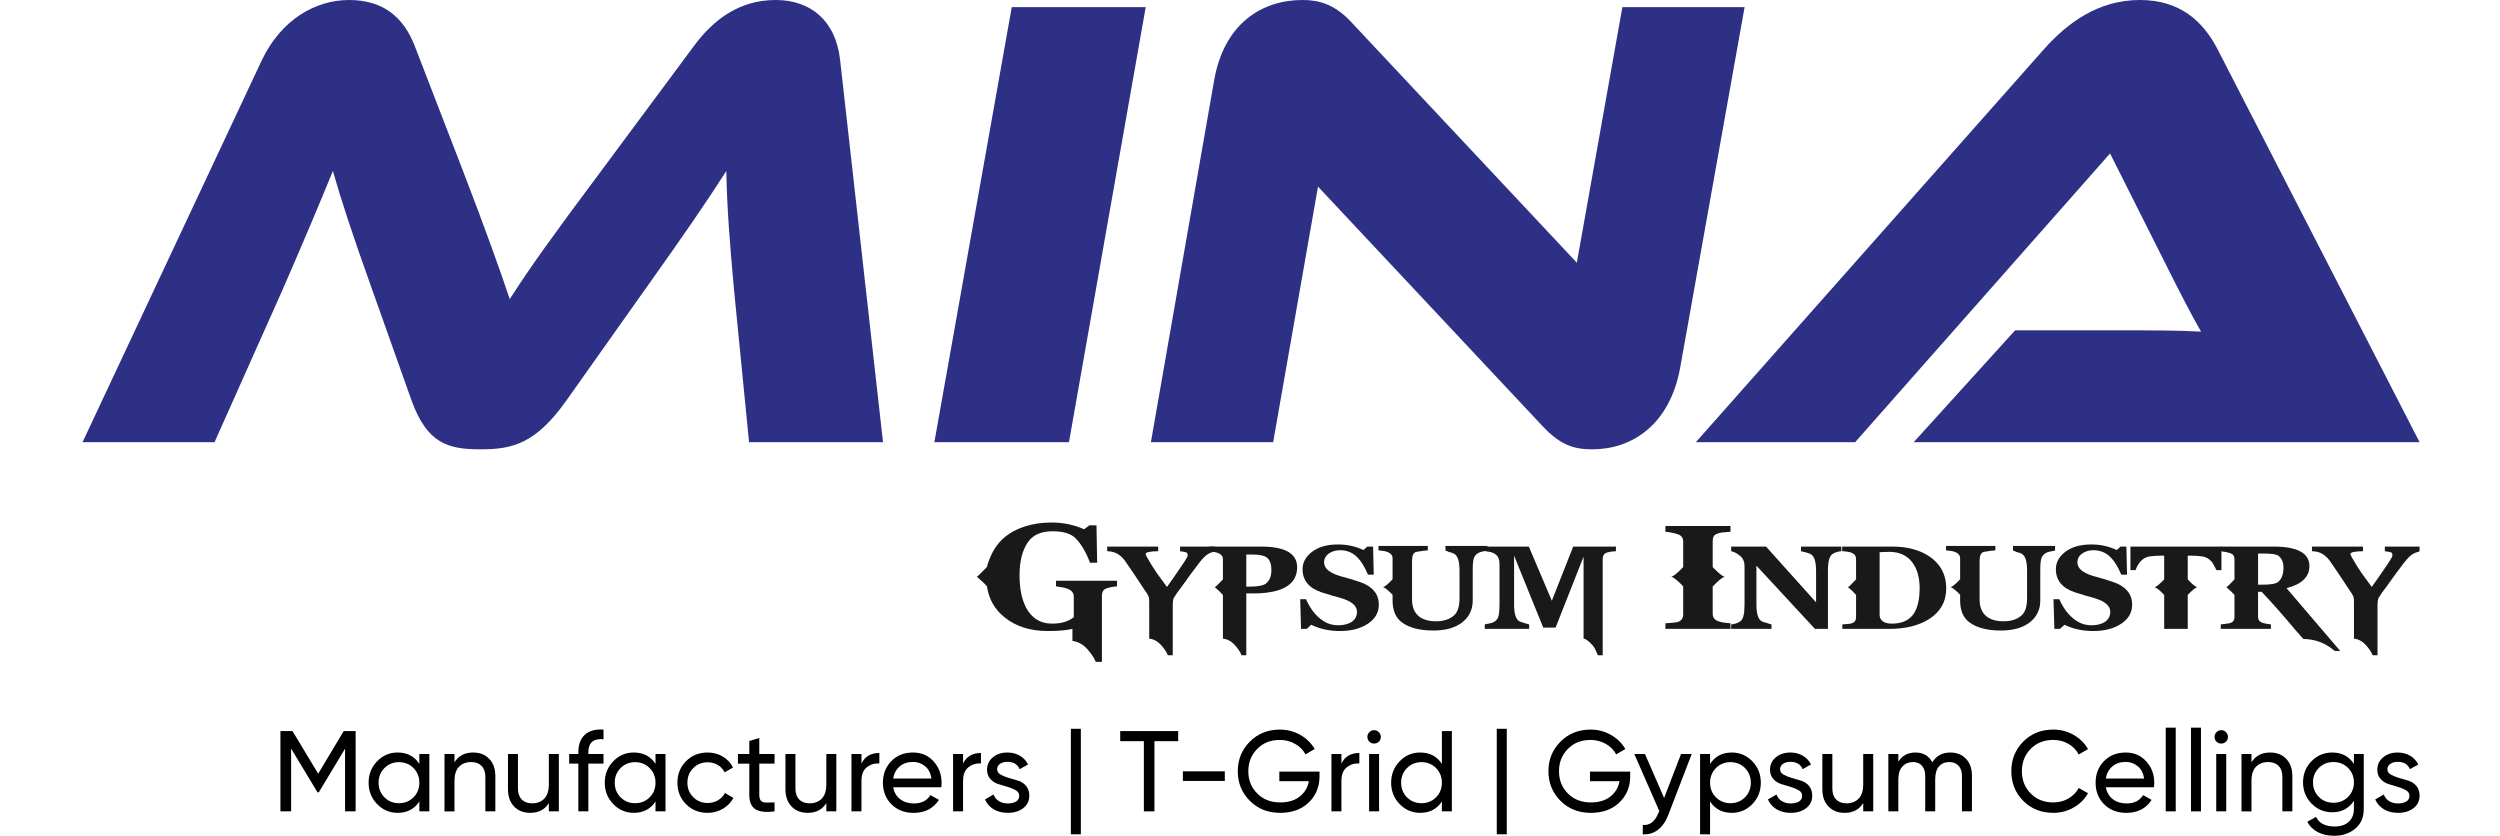 <?xml version="1.0" encoding="utf-8"?>
<!-- Generator: Adobe Illustrator 16.0.1, SVG Export Plug-In . SVG Version: 6.00 Build 0)  -->
<!DOCTYPE svg PUBLIC "-//W3C//DTD SVG 1.1//EN" "http://www.w3.org/Graphics/SVG/1.1/DTD/svg11.dtd">
<svg version="1.1" id="Layer_1" xmlns="http://www.w3.org/2000/svg" xmlns:xlink="http://www.w3.org/1999/xlink" x="0px" y="0px"
	 width="595.28px" height="199.008px" viewBox="0 0 595.28 199.008" enable-background="new 0 0 595.28 199.008"
	 xml:space="preserve">
<g>
	<g>
		<g>
			<path fill="#2E3086" d="M110.076,40.258c5.422,14.089,8.982,24,11.303,30.966c4.646-7.276,10.065-14.863,21.987-30.812
				l21.833-29.419C170,4.488,176.193,0,184.71,0c8.05,0,14.244,4.643,15.327,14.244l10.22,91.045h-31.898l-3.56-36.076
				c-1.086-11.768-1.702-20.13-1.857-28.49c-4.649,7.276-10.065,15.172-19.666,28.645l-18.425,26.014
				c-7.276,10.217-12.699,11.609-20.44,11.609s-12.696-1.393-16.41-11.609l-9.294-26.169c-5.107-14.247-7.431-21.523-9.443-28.49
				c-3.098,7.586-7.276,17.497-12.077,28.49l-16.104,36.076H19.652l42.734-91.045C67.032,4.643,75.083,0,83.136,0
				c8.205,0,13.002,4.182,15.636,10.994L110.076,40.258z"/>
			<path fill="#2E3086" d="M254.536,105.289h-32.05L240.911,1.702h31.897L254.536,105.289z"/>
			<path fill="#2E3086" d="M367.256,101.419l-53.422-56.983l-10.681,60.853h-29.113l15.021-85.935C291.382,5.574,300.522,0,310.12,0
				c3.869,0,7.744,0.929,11.922,5.574l53.422,56.98l10.839-60.853h29.106l-15.327,85.78c-2.477,13.783-11.613,19.508-20.904,19.508
				C374.838,106.991,371.595,106.062,367.256,101.419z"/>
			<path fill="#2E3086" d="M455.67,105.289l24.147-26.63h25.856c6.352,0,13.47,0,18.428,0.31
				c-2.166-3.717-5.416-10.065-7.893-15.021L502.43,36.541l-60.7,68.748h-37.934l82.991-93.676C492.204,5.574,499.483,0,509.549,0
				c9.595,0,15.018,5.11,18.422,11.613l48.159,93.676H455.67z"/>
		</g>
	</g>
	<g>
		<path fill="#191919" d="M265.972,139.613c-0.835,0.05-1.588,0.186-2.259,0.396c-0.888,0.235-1.334,0.848-1.334,1.845v2.822
			c0,3.592,0,5.275,0,5.064v7.855h-1.461c-0.377-0.941-1.062-1.963-2.049-3.064c-0.987-1.096-2.157-1.738-3.51-1.918v-2.873
			c-1.371,0.346-3.318,0.514-5.844,0.514c-4.188,0-7.626-1.084-10.31-3.262c-2.365-1.883-3.761-4.346-4.191-7.379
			c-0.619-0.705-1.424-1.467-2.417-2.277c0.188-0.074,0.997-0.867,2.42-2.353c0.136-0.706,0.458-1.609,0.969-2.711
			c1.455-3.324,4.116-5.634,7.991-6.908c1.938-0.632,4.076-0.947,6.416-0.947c2.771,0,5.354,0.538,7.747,1.609l1.253-0.941h1.693
			l0.161,8.914h-1.693c-1.024-2.668-2.219-4.661-3.593-5.974c-1.13-1.015-2.891-1.522-5.287-1.522c-2.717,0-4.667,0.829-5.85,2.513
			c-1.374,1.907-2.058,4.568-2.058,7.967c0,3.064,0.498,5.59,1.492,7.577c1.346,2.619,3.429,3.932,6.255,3.932
			c2.207,0,3.927-0.514,5.166-1.535v-4.947c0-1.126-0.916-1.851-2.745-2.16c-0.591-0.105-1.09-0.186-1.492-0.235v-1.337h14.528
			V139.613z"/>
		<path fill="#191919" d="M289.256,131.25c0,0.024-0.121,0.08-0.362,0.154c-0.808,0.211-1.514,0.606-2.12,1.201
			c-0.607,0.588-1.662,1.919-3.167,3.986c-0.539,0.73-1.362,1.869-2.463,3.417c-0.539,0.65-1.102,1.461-1.693,2.427
			c-0.136,0.421-0.204,0.935-0.204,1.535v12.058h-1.17c-0.294-0.768-0.839-1.584-1.634-2.457c-0.792-0.879-1.727-1.381-2.804-1.51
			v-8.642c0-0.706-0.04-1.151-0.121-1.331c-0.081-0.186-0.201-0.421-0.362-0.706l-0.727-1.064c-1.507-2.327-2.999-4.556-4.479-6.673
			c-0.917-1.288-1.993-2.043-3.229-2.278c-0.405-0.08-0.768-0.117-1.089-0.117v-1.103h12.145v1.103
			c-1.99,0.024-2.987,0.247-2.987,0.662c0,0.21,0.35,0.879,1.049,2.006c0.214,0.396,0.737,1.213,1.572,2.476
			c0.483,0.65,1.3,1.771,2.458,3.367c0.755-1.039,2.024-2.872,3.807-5.484c0.749-1.102,1.124-1.771,1.124-2.005
			c0-0.396-0.102-0.632-0.303-0.73c-0.201-0.087-0.706-0.187-1.514-0.291v-1.103h8.273V131.25z"/>
		<path fill="#191919" d="M308.863,135.057c0,3.169-2.049,5.132-6.152,5.894c-1.241,0.234-2.616,0.346-4.129,0.346h-1.823v14.733
			h-1.13c-0.294-0.768-0.839-1.584-1.634-2.457c-0.792-0.879-1.727-1.381-2.804-1.51v-10.407c-0.483-0.551-1.129-1.164-1.938-1.845
			c0.161-0.024,0.808-0.644,1.938-1.845v-4.828c0-0.892-0.727-1.474-2.179-1.733c-0.483-0.074-0.848-0.13-1.089-0.154v-1.103h12.349
			C306.004,130.148,308.863,131.789,308.863,135.057z M302.732,135.763c0-1.542-0.405-2.575-1.22-3.102
			c-0.622-0.415-1.773-0.625-3.451-0.625h-1.303v7.65h0.65c2.005,0,3.333-0.234,3.983-0.705
			C302.286,138.276,302.732,137.206,302.732,135.763z"/>
		<path fill="#191919" d="M328.313,144.008c0,1.809-0.83,3.287-2.501,4.439c-1.746,1.207-4.005,1.807-6.778,1.807
			c-2.532,0-4.798-0.502-6.815-1.492l-1.09,0.979h-1.337l-0.198-7.069h1.374c1.232,2.749,2.873,4.624,4.915,5.62
			c0.812,0.391,1.74,0.588,2.786,0.588c1.213,0,2.222-0.234,3.033-0.705c0.94-0.576,1.411-1.418,1.411-2.514
			c0-1.441-1.324-2.543-3.955-3.298c-1.021-0.261-2.532-0.706-4.525-1.337c-2.983-1.016-4.476-2.848-4.476-5.497
			c0-1.622,0.762-3.009,2.284-4.16c1.517-1.151,3.565-1.727,6.153-1.727c2.179,0,4.196,0.439,6.054,1.33l0.929-0.823h1.368
			l0.16,6.68h-1.367c-0.812-1.857-1.635-3.207-2.464-4.049c-1.133-1.176-2.514-1.764-4.16-1.764c-0.99,0-1.856,0.235-2.581,0.705
			c-0.836,0.552-1.25,1.282-1.25,2.198c0,1.411,1.281,2.501,3.831,3.256l2.384,0.668c1.398,0.421,2.42,0.762,3.063,1.028
			c1.103,0.47,1.969,1.07,2.588,1.801C327.93,141.563,328.313,142.671,328.313,144.008z"/>
		<path fill="#191919" d="M354.188,131.095c-0.136,0.025-0.458,0.087-0.972,0.192c-1.157,0.186-1.912,0.712-2.259,1.572
			c-0.187,0.501-0.285,1.454-0.285,2.866v7.267c0,2.142-0.823,3.875-2.476,5.181c-1.659,1.307-3.962,1.963-6.921,1.963
			c-3.182,0-5.64-0.631-7.392-1.883c-1.528-1.102-2.296-2.859-2.296-5.261v-1.374c-1.047-1.077-1.802-1.678-2.26-1.808
			c0.458-0.136,1.213-0.761,2.26-1.888v-4.983c0-0.892-0.675-1.467-2.019-1.733c-0.104-0.024-0.551-0.074-1.331-0.154v-1.059h11.743
			v1.059c-0.619,0.031-1.535,0.143-2.742,0.353c-0.675,0.186-1.016,0.867-1.016,2.043v9.267c0,1.727,0.496,3.028,1.474,3.907
			c0.984,0.879,2.401,1.313,4.259,1.313c1.832,0,3.269-0.484,4.321-1.449c0.829-0.787,1.25-2.117,1.25-4.005v-6.636
			c0-2.067-0.378-3.361-1.127-3.888c-0.297-0.21-0.779-0.39-1.461-0.551c-0.16-0.099-0.408-0.21-0.761-0.31v-1.102h10.009V131.095z"
			/>
		<path fill="#191919" d="M384.773,131.25c-1.696,0.08-2.668,0.365-2.903,0.86c-0.161,0.315-0.247,0.606-0.247,0.866v23.052h-1.164
			c-0.161-0.396-0.341-0.805-0.532-1.238c-0.186-0.434-0.439-0.828-0.768-1.201c-0.879-0.965-1.585-1.479-2.093-1.527v-19.518
			l-6.66,16.887h-2.946c-0.105-0.316-0.347-0.918-0.725-1.809l-0.885-2.16l-5.33-13.154v11.588c0,2.091,0.365,3.398,1.09,3.925
			c0.266,0.186,0.736,0.365,1.411,0.543c0.266,0.082,0.631,0.186,1.089,0.316v1.059h-10.572v-1.059
			c0.136-0.049,0.458-0.117,0.972-0.191c1.287-0.211,2.055-0.818,2.297-1.809c0.161-0.631,0.241-1.51,0.241-2.637v-9.694
			c0-1.151-0.334-1.949-1.003-2.396c-0.434-0.291-0.879-0.47-1.337-0.551c-0.186-0.05-0.521-0.099-1.009-0.154v-1.103h10.331
			l5.479,12.9l5.082-12.9h10.183V131.25z"/>
		<path fill="#191919" d="M412.054,149.74h-15.5v-1.33l1.572-0.119c0.675-0.049,1.145-0.117,1.411-0.197
			c0.836-0.311,1.25-0.904,1.25-1.77v-6.711c-1.263-1.337-2.203-2.092-2.822-2.277c0.569-0.161,1.511-0.929,2.822-2.315v-6.048
			c0-0.86-0.396-1.442-1.188-1.727c-0.792-0.285-1.808-0.496-3.045-0.632v-1.374h15.5v1.374c-1.213,0.111-1.943,0.173-2.179,0.198
			c-1.003,0.186-1.604,0.482-1.82,0.903c-0.161,0.31-0.241,0.682-0.241,1.103v6.202c1.318,1.387,2.26,2.154,2.829,2.315
			c-0.595,0.186-1.535,0.953-2.829,2.314v6.481c0,0.861,0.415,1.455,1.25,1.766c0.7,0.26,1.696,0.432,2.99,0.514V149.74z"/>
		<path fill="#191919" d="M438.442,131.25c-0.811,0.056-1.504,0.272-2.099,0.662c-0.73,0.477-1.09,1.782-1.09,3.931v13.897h-3.101
			l-13.928-15.048v9.192c0,2.104,0.365,3.411,1.089,3.938c0.291,0.209,0.749,0.377,1.368,0.506c0.248,0.105,0.619,0.223,1.133,0.354
			v1.059h-9.601v-1.059c0.749-0.049,1.473-0.291,2.154-0.725c0.687-0.434,1.027-1.732,1.027-3.912v-9.26
			c0-0.996-0.322-1.782-0.979-2.358c-0.768-0.649-1.498-1.046-2.203-1.176v-1.103h8.307l11.91,13.278v-7.428
			c0-2.093-0.365-3.405-1.09-3.925c-0.297-0.211-0.755-0.396-1.374-0.551c-0.247-0.081-0.619-0.168-1.126-0.272v-1.103h9.601V131.25
			z"/>
		<path fill="#191919" d="M463.42,140.083c0,3.17-1.374,5.614-4.11,7.342c-2.477,1.547-5.584,2.314-9.322,2.314h-11.304v-1.059
			c1.158-0.049,1.906-0.143,2.26-0.271c0.675-0.236,1.009-0.713,1.009-1.418v-5.336c-0.482-0.575-1.127-1.188-1.938-1.845
			c0.167-0.024,0.811-0.644,1.938-1.845v-4.828c0-0.712-0.334-1.207-1.009-1.498c-0.514-0.21-1.281-0.334-2.297-0.39v-1.103h11.897
			c3.578,0,6.543,0.786,8.883,2.358C462.089,134.314,463.42,136.84,463.42,140.083z M457.087,140.083
			c0-2.674-0.625-4.778-1.875-6.339c-1.251-1.56-3.033-2.34-5.349-2.34c-0.347,0-0.768,0.013-1.25,0.037l-1.053,0.044v14.838
			c0,1.027,0.526,1.695,1.572,2.004c0.353,0.105,0.811,0.162,1.374,0.162c2.34,0,4.049-0.762,5.126-2.279
			C456.598,144.801,457.087,142.757,457.087,140.083z"/>
		<path fill="#191919" d="M489.332,131.095c-0.137,0.025-0.458,0.087-0.973,0.192c-1.157,0.186-1.912,0.712-2.259,1.572
			c-0.186,0.501-0.285,1.454-0.285,2.866v7.267c0,2.142-0.823,3.875-2.476,5.181c-1.659,1.307-3.962,1.963-6.921,1.963
			c-3.182,0-5.64-0.631-7.391-1.883c-1.529-1.102-2.297-2.859-2.297-5.261v-1.374c-1.046-1.077-1.802-1.678-2.26-1.808
			c0.458-0.136,1.214-0.761,2.26-1.888v-4.983c0-0.892-0.675-1.467-2.018-1.733c-0.105-0.024-0.552-0.074-1.331-0.154v-1.059h11.742
			v1.059c-0.619,0.031-1.535,0.143-2.742,0.353c-0.675,0.186-1.015,0.867-1.015,2.043v9.267c0,1.727,0.495,3.028,1.473,3.907
			c0.984,0.879,2.402,1.313,4.259,1.313c1.833,0,3.269-0.484,4.321-1.449c0.829-0.787,1.25-2.117,1.25-4.005v-6.636
			c0-2.067-0.377-3.361-1.126-3.888c-0.298-0.21-0.78-0.39-1.461-0.551c-0.161-0.099-0.409-0.21-0.762-0.31v-1.102h10.01V131.095z"
			/>
		<path fill="#191919" d="M507.691,144.008c0,1.809-0.835,3.287-2.5,4.439c-1.752,1.207-4.012,1.807-6.785,1.807
			c-2.525,0-4.804-0.502-6.821-1.492l-1.09,0.979h-1.324l-0.211-7.069h1.375c1.237,2.749,2.884,4.624,4.927,5.62
			c0.805,0.391,1.733,0.588,2.786,0.588c1.207,0,2.216-0.234,3.021-0.705c0.94-0.576,1.411-1.418,1.411-2.514
			c0-1.441-1.313-2.543-3.949-3.298c-1.027-0.261-2.532-0.706-4.519-1.337c-2.99-1.016-4.481-2.848-4.481-5.497
			c0-1.622,0.761-3.009,2.277-4.16c1.522-1.151,3.578-1.727,6.153-1.727c2.179,0,4.197,0.439,6.054,1.33l0.929-0.823h1.374
			l0.161,6.68h-1.374c-0.805-1.857-1.622-3.207-2.464-4.049c-1.127-1.176-2.514-1.764-4.153-1.764c-0.997,0-1.852,0.235-2.582,0.705
			c-0.829,0.552-1.25,1.282-1.25,2.198c0,1.411,1.275,2.501,3.832,3.256l2.383,0.668c1.399,0.421,2.421,0.762,3.07,1.028
			c1.102,0.47,1.956,1.07,2.575,1.801C507.296,141.563,507.691,142.671,507.691,144.008z"/>
		<path fill="#191919" d="M528.955,135.763h-1.207c-0.087-0.261-0.396-0.849-0.929-1.765c-0.681-0.892-1.548-1.405-2.625-1.529
			c-0.805-0.111-1.658-0.16-2.544-0.16h-0.724v5.657c1.046,1.127,1.801,1.739,2.253,1.845c-0.482,0.155-1.232,0.768-2.253,1.845
			v8.084h-5.608v-8.084c-1.027-1.077-1.783-1.689-2.266-1.845c0.458-0.136,1.213-0.749,2.266-1.845v-5.657h-0.73
			c-0.916,0-1.758,0.049-2.538,0.16c-1.077,0.124-1.956,0.638-2.625,1.529c-0.353,0.446-0.662,1.034-0.929,1.765h-1.213v-5.615
			h21.672V135.763z"/>
		<path fill="#191919" d="M557.238,155.002h-1.325c-2.104-1.857-4.593-2.811-7.472-2.859l-2.099-2.396
			c-2.687-3.225-5.298-6.171-7.824-8.839l-0.848,0.006v5.968c0,0.68,0.334,1.15,1.009,1.41c0.458,0.156,1.139,0.285,2.056,0.391
			v1.059h-11.947v-1.059c0.569-0.049,1.324-0.154,2.266-0.316c0.668-0.234,1.003-0.705,1.003-1.41v-5.299
			c-0.483-0.551-1.127-1.164-1.932-1.845c0.161-0.024,0.805-0.644,1.932-1.845v-4.828c0-0.712-0.335-1.183-1.003-1.418
			c-0.483-0.179-1.238-0.34-2.266-0.47v-1.103h12.554c5.707,0,8.555,1.548,8.555,4.637c0,2.588-1.813,4.346-5.447,5.262
			L557.238,155.002z M543.719,135.174c0-1.306-0.409-2.259-1.251-2.865c-0.458-0.341-1.634-0.508-3.547-0.508h-1.25v7.416h1.207
			c1.857,0,3.058-0.224,3.59-0.669C543.31,137.842,543.719,136.716,543.719,135.174z"/>
		<path fill="#191919" d="M576.13,131.25c0,0.024-0.123,0.08-0.365,0.154c-0.811,0.211-1.517,0.606-2.123,1.201
			c-0.606,0.588-1.659,1.919-3.163,3.986c-0.538,0.73-1.361,1.869-2.464,3.417c-0.538,0.65-1.102,1.461-1.689,2.427
			c-0.137,0.421-0.211,0.935-0.211,1.535v12.058h-1.163c-0.298-0.768-0.842-1.584-1.635-2.457c-0.792-0.879-1.733-1.381-2.811-1.51
			v-8.642c0-0.706-0.037-1.151-0.117-1.331c-0.08-0.186-0.204-0.421-0.365-0.706l-0.725-1.064c-1.504-2.327-3.002-4.556-4.475-6.673
			c-0.917-1.288-1.994-2.043-3.231-2.278c-0.409-0.08-0.768-0.117-1.09-0.117v-1.103h12.146v1.103
			c-1.993,0.024-2.984,0.247-2.984,0.662c0,0.21,0.347,0.879,1.047,2.006c0.217,0.396,0.736,1.213,1.572,2.476
			c0.482,0.65,1.3,1.771,2.457,3.367c0.756-1.039,2.024-2.872,3.807-5.484c0.749-1.102,1.121-1.771,1.121-2.005
			c0-0.396-0.1-0.632-0.297-0.73c-0.205-0.087-0.706-0.187-1.517-0.291v-1.103h8.275V131.25z"/>
	</g>
	<g>
		<g>
			<path d="M84.68,174.08v19.115h-2.516v-14.938l-6.258,10.406l-0.31-0.012l-6.28-10.412v14.955h-2.541V174.08h2.872l6.119,10.146
				l6.072-10.146H84.68z"/>
			<path d="M99.853,179.539h2.377v13.656h-2.377v-2.352c-1.186,1.807-2.906,2.705-5.166,2.705c-1.913,0-3.547-0.701-4.893-2.086
				c-1.35-1.4-2.024-3.096-2.024-5.096s0.675-3.701,2.024-5.094c1.346-1.393,2.98-2.092,4.893-2.092c2.26,0,3.98,0.902,5.166,2.711
				V179.539z M94.987,191.252c1.384,0,2.541-0.471,3.473-1.398c0.929-0.941,1.393-2.105,1.393-3.486s-0.464-2.543-1.393-3.484
				c-0.932-0.936-2.089-1.406-3.473-1.406c-1.368,0-2.516,0.471-3.445,1.406c-0.928,0.941-1.396,2.104-1.396,3.484
				s0.468,2.545,1.396,3.486C92.471,190.781,93.619,191.252,94.987,191.252z"/>
			<path d="M112.645,179.182c1.603,0,2.888,0.506,3.856,1.521c0.962,1.004,1.448,2.377,1.448,4.111v8.381h-2.38v-8.246
				c0-1.113-0.3-1.975-0.901-2.586c-0.604-0.607-1.43-0.91-2.488-0.91c-1.186,0-2.142,0.365-2.869,1.107
				c-0.73,0.73-1.093,1.869-1.093,3.393v7.242h-2.38v-13.656h2.38v1.969C109.184,179.961,110.657,179.182,112.645,179.182z"/>
			<path d="M130.686,179.539h2.38v13.656h-2.38v-1.969c-0.962,1.547-2.439,2.322-4.426,2.322c-1.606,0-2.891-0.502-3.854-1.518
				c-0.969-1.008-1.452-2.377-1.452-4.109v-8.383h2.377v8.246c0,1.113,0.304,1.969,0.904,2.582c0.601,0.611,1.43,0.916,2.489,0.916
				c1.185,0,2.142-0.373,2.869-1.109c0.73-0.736,1.092-1.869,1.092-3.398V179.539z"/>
			<path d="M143.701,176.018c-2.408-0.205-3.609,0.836-3.609,3.113v0.408h3.609v2.291h-3.609v11.365h-2.38V181.83h-2.185v-2.291
				h2.185v-0.408c0-1.838,0.517-3.23,1.544-4.178c1.031-0.947,2.513-1.355,4.445-1.232V176.018z"/>
			<path d="M156.084,179.539h2.377v13.656h-2.377v-2.352c-1.186,1.807-2.91,2.705-5.166,2.705c-1.916,0-3.547-0.701-4.893-2.086
				c-1.35-1.4-2.024-3.096-2.024-5.096s0.675-3.701,2.024-5.094c1.346-1.393,2.978-2.092,4.893-2.092
				c2.256,0,3.98,0.902,5.166,2.711V179.539z M151.218,191.252c1.384,0,2.541-0.471,3.47-1.398c0.929-0.941,1.396-2.105,1.396-3.486
				s-0.467-2.543-1.396-3.484c-0.929-0.936-2.086-1.406-3.47-1.406c-1.368,0-2.516,0.471-3.448,1.406
				c-0.929,0.941-1.393,2.104-1.393,3.484s0.464,2.545,1.393,3.486C148.702,190.781,149.851,191.252,151.218,191.252z"/>
			<path d="M168.492,193.549c-2.062,0-3.773-0.688-5.138-2.063c-1.368-1.373-2.052-3.082-2.052-5.119s0.684-3.744,2.052-5.119
				c1.365-1.375,3.076-2.066,5.138-2.066c1.35,0,2.56,0.328,3.637,0.977c1.074,0.645,1.875,1.512,2.408,2.6l-1.999,1.152
				c-0.347-0.73-0.876-1.313-1.597-1.746c-0.721-0.439-1.539-0.656-2.448-0.656c-1.365,0-2.51,0.459-3.43,1.387
				c-0.922,0.93-1.383,2.092-1.383,3.473c0,1.369,0.461,2.508,1.383,3.436c0.919,0.93,2.064,1.398,3.43,1.398
				c0.91,0,1.73-0.215,2.46-0.643s1.288-1.004,1.668-1.734l2.021,1.178c-0.582,1.07-1.421,1.93-2.513,2.574
				C171.036,193.221,169.823,193.549,168.492,193.549z"/>
			<path d="M184.429,181.83h-3.634v7.404c0,0.674,0.133,1.15,0.396,1.436c0.263,0.285,0.668,0.42,1.216,0.434
				c0.544,0.012,1.219,0,2.021-0.037v2.129c-2.077,0.271-3.597,0.1-4.565-0.508c-0.965-0.607-1.445-1.758-1.445-3.453v-7.404h-2.708
				v-2.291h2.708v-3.107l2.377-0.717v3.824h3.634V181.83z"/>
			<path d="M196.759,179.539h2.377v13.656h-2.377v-1.969c-0.965,1.547-2.442,2.322-4.429,2.322c-1.606,0-2.891-0.502-3.854-1.518
				c-0.969-1.008-1.452-2.377-1.452-4.109v-8.383h2.377v8.246c0,1.113,0.304,1.969,0.904,2.582c0.601,0.611,1.43,0.916,2.489,0.916
				c1.185,0,2.142-0.373,2.869-1.109c0.73-0.736,1.095-1.869,1.095-3.398V179.539z"/>
			<path d="M205.125,181.83c0.78-1.684,2.201-2.537,4.262-2.537v2.488c-1.167-0.057-2.17,0.254-3.009,0.928
				c-0.835,0.668-1.253,1.758-1.253,3.244v7.242h-2.383v-13.656h2.383V181.83z"/>
			<path d="M212.668,187.457c0.235,1.219,0.795,2.172,1.68,2.842c0.882,0.674,1.972,1.014,3.266,1.014
				c1.804,0,3.117-0.668,3.937-1.992l2.021,1.139c-1.328,2.055-3.333,3.09-6.011,3.09c-2.169,0-3.934-0.676-5.29-2.037
				c-1.359-1.35-2.04-3.07-2.04-5.145c0-2.061,0.668-3.77,1.996-5.131c1.331-1.369,3.052-2.055,5.166-2.055
				c2.005,0,3.64,0.705,4.909,2.115c1.266,1.412,1.9,3.115,1.9,5.096c0,0.346-0.028,0.699-0.083,1.064H212.668z M217.395,181.422
				c-1.275,0-2.331,0.359-3.169,1.076c-0.839,0.719-1.359,1.684-1.557,2.885h9.127c-0.198-1.287-0.709-2.277-1.529-2.945
				C219.446,181.762,218.49,181.422,217.395,181.422z"/>
			<path d="M229.317,181.83c0.78-1.684,2.204-2.537,4.262-2.537v2.488c-1.167-0.057-2.169,0.254-3.005,0.928
				c-0.839,0.668-1.256,1.758-1.256,3.244v7.242h-2.38v-13.656h2.38V181.83z"/>
			<path d="M237.432,183.186c0,0.514,0.269,0.936,0.808,1.244c0.532,0.311,1.176,0.57,1.916,0.793
				c0.746,0.217,1.492,0.434,2.244,0.656c0.749,0.223,1.387,0.631,1.907,1.238c0.52,0.605,0.78,1.387,0.78,2.34
				c0,1.23-0.477,2.229-1.433,2.971c-0.959,0.742-2.186,1.121-3.677,1.121c-1.331,0-2.47-0.291-3.417-0.873
				c-0.947-0.582-1.622-1.363-2.024-2.322l2.052-1.176c0.217,0.656,0.625,1.176,1.229,1.555c0.6,0.383,1.321,0.58,2.16,0.58
				c0.783,0,1.43-0.154,1.941-0.457c0.511-0.297,0.764-0.768,0.764-1.398c0-0.533-0.266-0.953-0.792-1.27
				c-0.529-0.316-1.164-0.588-1.907-0.811c-0.746-0.223-1.492-0.445-2.244-0.67c-0.749-0.229-1.39-0.631-1.919-1.213
				s-0.792-1.33-0.792-2.24c0-1.182,0.461-2.154,1.38-2.922c0.922-0.768,2.074-1.15,3.46-1.15c1.108,0,2.099,0.252,2.965,0.754
				c0.863,0.502,1.517,1.201,1.953,2.092l-1.997,1.115c-0.492-1.164-1.467-1.746-2.922-1.746c-0.674,0-1.25,0.154-1.724,0.471
				C237.67,182.176,237.432,182.617,237.432,183.186z"/>
			<path d="M254.984,198.654v-25.119h2.377v25.119H254.984z"/>
			<path d="M280.543,174.08v2.402h-5.658v16.713h-2.517v-16.713h-5.633v-2.402H280.543z"/>
			<path d="M281.661,185.953v-2.291h9.979v2.291H281.661z"/>
			<path d="M314.193,183.719v1.145c0,2.494-0.86,4.568-2.569,6.215c-1.715,1.646-3.986,2.471-6.809,2.471
				c-2.913,0-5.327-0.961-7.228-2.879c-1.906-1.92-2.86-4.271-2.86-7.033c0-2.766,0.954-5.111,2.86-7.031
				c1.9-1.918,4.293-2.885,7.175-2.885c1.761,0,3.389,0.428,4.868,1.275c1.474,0.842,2.612,1.957,3.411,3.342l-2.186,1.289
				c-0.544-1.041-1.368-1.877-2.476-2.502c-1.102-0.631-2.315-0.939-3.646-0.939c-2.185,0-3.983,0.711-5.385,2.141
				c-1.402,1.43-2.105,3.195-2.105,5.311c0,2.111,0.706,3.875,2.12,5.299c1.409,1.418,3.238,2.131,5.479,2.131
				c1.916,0,3.464-0.471,4.652-1.412c1.176-0.934,1.9-2.154,2.154-3.639h-7.023v-2.297H314.193z"/>
			<path d="M319.411,181.83c0.786-1.684,2.204-2.537,4.271-2.537v2.488c-1.17-0.057-2.173,0.254-3.008,0.928
				c-0.843,0.668-1.264,1.758-1.264,3.244v7.242h-2.377v-13.656h2.377V181.83z"/>
			<path d="M327.199,177.051c-0.452,0-0.83-0.148-1.14-0.457c-0.31-0.311-0.471-0.682-0.471-1.121s0.161-0.816,0.471-1.133
				c0.31-0.322,0.688-0.482,1.14-0.482c0.445,0,0.816,0.16,1.126,0.482c0.31,0.316,0.465,0.693,0.465,1.133
				s-0.155,0.811-0.465,1.121C328.016,176.902,327.645,177.051,327.199,177.051z M325.998,193.195v-13.656h2.377v13.656H325.998z"/>
			<path d="M343.33,174.08h2.377v19.115h-2.377v-2.352c-1.182,1.807-2.909,2.705-5.162,2.705c-1.913,0-3.547-0.701-4.896-2.086
				c-1.35-1.4-2.024-3.096-2.024-5.096s0.675-3.701,2.024-5.094s2.983-2.092,4.896-2.092c2.253,0,3.98,0.902,5.162,2.711V174.08z
				 M338.465,191.252c1.387,0,2.544-0.471,3.473-1.398c0.929-0.941,1.393-2.105,1.393-3.486s-0.464-2.543-1.393-3.484
				c-0.929-0.936-2.086-1.406-3.473-1.406c-1.361,0-2.513,0.471-3.441,1.406c-0.929,0.941-1.399,2.104-1.399,3.484
				s0.471,2.545,1.399,3.486C335.952,190.781,337.104,191.252,338.465,191.252z"/>
			<path d="M356.397,198.654v-25.119h2.384v25.119H356.397z"/>
			<path d="M388.166,183.719v1.145c0,2.494-0.86,4.568-2.569,6.215c-1.715,1.646-3.986,2.471-6.809,2.471
				c-2.922,0-5.324-0.961-7.23-2.879c-1.906-1.92-2.86-4.271-2.86-7.033c0-2.766,0.954-5.111,2.86-7.031
				c1.906-1.918,4.296-2.885,7.175-2.885c1.764,0,3.386,0.428,4.865,1.275c1.479,0.842,2.618,1.957,3.417,3.342l-2.186,1.289
				c-0.545-1.041-1.374-1.877-2.476-2.502c-1.103-0.631-2.315-0.939-3.646-0.939c-2.191,0-3.98,0.711-5.386,2.141
				c-1.404,1.43-2.104,3.195-2.104,5.311c0,2.111,0.706,3.875,2.111,5.299c1.417,1.418,3.243,2.131,5.484,2.131
				c1.919,0,3.467-0.471,4.648-1.412c1.183-0.934,1.9-2.154,2.161-3.639h-7.026v-2.297H388.166z"/>
			<path d="M400.273,179.539h2.545l-5.578,14.498c-0.588,1.547-1.398,2.725-2.444,3.541c-1.053,0.805-2.254,1.164-3.628,1.076
				v-2.215c1.672,0.129,2.897-0.805,3.677-2.785l0.26-0.516l-5.954-13.6h2.537l4.557,10.469L400.273,179.539z"/>
			<path d="M412.357,179.182c1.912,0,3.547,0.699,4.896,2.092c1.35,1.393,2.019,3.094,2.019,5.094s-0.669,3.695-2.019,5.096
				c-1.349,1.385-2.983,2.086-4.896,2.086c-2.26,0-3.98-0.898-5.169-2.705v7.811h-2.377v-19.115h2.377v2.354
				C408.377,180.084,410.098,179.182,412.357,179.182z M412.054,191.252c1.368,0,2.513-0.471,3.441-1.398
				c0.929-0.941,1.399-2.105,1.399-3.486s-0.471-2.543-1.399-3.484c-0.929-0.936-2.073-1.406-3.441-1.406
				c-1.387,0-2.538,0.471-3.467,1.406c-0.935,0.941-1.398,2.104-1.398,3.484s0.464,2.545,1.398,3.486
				C409.516,190.781,410.667,191.252,412.054,191.252z"/>
			<path d="M423.864,183.186c0,0.514,0.272,0.936,0.805,1.244c0.539,0.311,1.177,0.57,1.919,0.793
				c0.743,0.217,1.492,0.434,2.241,0.656c0.755,0.223,1.387,0.631,1.906,1.238c0.521,0.605,0.78,1.387,0.78,2.34
				c0,1.23-0.477,2.229-1.437,2.971c-0.953,0.742-2.179,1.121-3.677,1.121c-1.324,0-2.464-0.291-3.411-0.873
				c-0.946-0.582-1.628-1.363-2.023-2.322l2.049-1.176c0.217,0.656,0.631,1.176,1.231,1.555c0.601,0.383,1.325,0.58,2.154,0.58
				c0.792,0,1.437-0.154,1.943-0.457c0.508-0.297,0.768-0.768,0.768-1.398c0-0.533-0.266-0.953-0.792-1.27
				c-0.532-0.316-1.164-0.588-1.906-0.811c-0.743-0.223-1.492-0.445-2.241-0.67c-0.755-0.229-1.393-0.631-1.919-1.213
				c-0.532-0.582-0.792-1.33-0.792-2.24c0-1.182,0.458-2.154,1.374-2.922c0.922-0.768,2.073-1.15,3.46-1.15
				c1.108,0,2.099,0.252,2.966,0.754c0.866,0.502,1.517,1.201,1.956,2.092l-1.993,1.115c-0.496-1.164-1.474-1.746-2.929-1.746
				c-0.675,0-1.244,0.154-1.727,0.471C424.1,182.176,423.864,182.617,423.864,183.186z"/>
			<path d="M443.654,179.539h2.384v13.656h-2.384v-1.969c-0.966,1.547-2.445,2.322-4.426,2.322c-1.604,0-2.885-0.502-3.856-1.518
				c-0.966-1.008-1.448-2.377-1.448-4.109v-8.383h2.383v8.246c0,1.113,0.297,1.969,0.897,2.582c0.601,0.611,1.43,0.916,2.488,0.916
				c1.183,0,2.143-0.373,2.866-1.109c0.73-0.736,1.096-1.869,1.096-3.398V179.539z"/>
			<path d="M464.404,179.182c1.528,0,2.767,0.5,3.72,1.49c0.947,0.998,1.418,2.334,1.418,4.031v8.492h-2.377v-8.412
				c0-1.059-0.272-1.877-0.823-2.457c-0.545-0.582-1.275-0.873-2.186-0.873c-1.021,0-1.839,0.34-2.445,1.021
				c-0.612,0.68-0.916,1.727-0.916,3.131v7.59h-2.377v-8.412c0-1.059-0.26-1.877-0.78-2.457c-0.52-0.582-1.226-0.873-2.116-0.873
				c-1.003,0-1.839,0.34-2.501,1.033c-0.669,0.693-1.003,1.732-1.003,3.119v7.59h-2.377v-13.656h2.377v1.832
				c0.935-1.459,2.29-2.189,4.073-2.189c1.845,0,3.182,0.779,4.023,2.326C461.055,179.961,462.491,179.182,464.404,179.182z"/>
			<path d="M488.923,193.549c-2.896,0-5.286-0.961-7.174-2.867c-1.889-1.912-2.829-4.258-2.829-7.045
				c0-2.785,0.94-5.137,2.829-7.043c1.888-1.914,4.277-2.873,7.174-2.873c1.746,0,3.355,0.422,4.829,1.264
				c1.461,0.828,2.605,1.961,3.429,3.379l-2.216,1.287c-0.545-1.051-1.362-1.9-2.445-2.525c-1.083-0.631-2.284-0.939-3.597-0.939
				c-2.203,0-4.005,0.705-5.397,2.129c-1.393,1.418-2.093,3.193-2.093,5.322c0,2.111,0.7,3.875,2.093,5.299
				c1.393,1.418,3.194,2.131,5.397,2.131c1.313,0,2.514-0.316,3.597-0.941c1.083-0.631,1.9-1.461,2.445-2.5l2.216,1.25
				c-0.805,1.424-1.943,2.557-3.417,3.404C492.284,193.121,490.669,193.549,488.923,193.549z"/>
			<path d="M501.415,187.457c0.235,1.219,0.799,2.172,1.684,2.842c0.879,0.674,1.969,1.014,3.269,1.014
				c1.801,0,3.113-0.668,3.937-1.992l2.019,1.139c-1.325,2.055-3.33,3.09-6.011,3.09c-2.173,0-3.931-0.676-5.293-2.037
				c-1.361-1.35-2.03-3.07-2.03-5.145c0-2.061,0.662-3.77,1.993-5.131c1.325-1.369,3.052-2.055,5.163-2.055
				c2.005,0,3.64,0.705,4.908,2.115c1.27,1.412,1.9,3.115,1.9,5.096c0,0.346-0.024,0.699-0.08,1.064H501.415z M506.145,181.422
				c-1.275,0-2.328,0.359-3.17,1.076c-0.842,0.719-1.361,1.684-1.56,2.885h9.137c-0.211-1.287-0.718-2.277-1.535-2.945
				C508.199,181.762,507.24,181.422,506.145,181.422z"/>
			<path d="M515.689,193.195v-19.932h2.377v19.932H515.689z"/>
			<path d="M521.7,193.195v-19.932h2.377v19.932H521.7z"/>
			<path d="M528.912,177.051c-0.452,0-0.836-0.148-1.14-0.457c-0.31-0.311-0.47-0.682-0.47-1.121s0.16-0.816,0.47-1.133
				c0.304-0.322,0.688-0.482,1.14-0.482c0.445,0,0.816,0.16,1.126,0.482c0.31,0.316,0.465,0.693,0.465,1.133
				s-0.155,0.811-0.465,1.121C529.729,176.902,529.357,177.051,528.912,177.051z M527.711,193.195v-13.656h2.383v13.656H527.711z"/>
			<path d="M540.537,179.182c1.597,0,2.885,0.506,3.85,1.521c0.966,1.004,1.449,2.377,1.449,4.111v8.381h-2.377v-8.246
				c0-1.113-0.304-1.975-0.904-2.586c-0.594-0.607-1.43-0.91-2.488-0.91c-1.183,0-2.142,0.365-2.872,1.107
				c-0.725,0.73-1.09,1.869-1.09,3.393v7.242h-2.377v-13.656h2.377v1.969C537.07,179.961,538.544,179.182,540.537,179.182z"/>
			<path d="M560.494,179.539h2.346v13.08c0,2.025-0.687,3.59-2.049,4.711c-1.368,1.121-3.009,1.678-4.921,1.678
				c-1.529,0-2.854-0.285-3.968-0.861c-1.108-0.568-1.944-1.398-2.514-2.469l2.08-1.17c0.743,1.523,2.229,2.291,4.457,2.291
				c1.424,0,2.538-0.373,3.343-1.121c0.816-0.75,1.226-1.764,1.226-3.059v-1.938c-1.207,1.82-2.922,2.73-5.145,2.73
				c-1.949,0-3.596-0.693-4.945-2.074c-1.35-1.387-2.024-3.07-2.024-5.051c0-1.986,0.675-3.664,2.024-5.039s2.996-2.066,4.945-2.066
				c2.241,0,3.956,0.902,5.145,2.711V179.539z M552.149,189.754c0.929,0.928,2.086,1.393,3.473,1.393s2.544-0.465,3.473-1.393
				c0.929-0.93,1.399-2.08,1.399-3.467c0-1.367-0.471-2.514-1.399-3.441c-0.929-0.93-2.086-1.393-3.473-1.393
				s-2.544,0.463-3.473,1.393c-0.929,0.928-1.393,2.074-1.393,3.441C550.757,187.674,551.221,188.824,552.149,189.754z"/>
			<path d="M568.467,183.186c0,0.514,0.272,0.936,0.811,1.244c0.539,0.311,1.17,0.57,1.919,0.793
				c0.743,0.217,1.486,0.434,2.241,0.656c0.749,0.223,1.381,0.631,1.906,1.238c0.521,0.605,0.786,1.387,0.786,2.34
				c0,1.23-0.482,2.229-1.436,2.971c-0.96,0.742-2.191,1.121-3.677,1.121c-1.338,0-2.477-0.291-3.424-0.873
				s-1.621-1.363-2.023-2.322l2.055-1.176c0.217,0.656,0.632,1.176,1.226,1.555c0.606,0.383,1.325,0.58,2.167,0.58
				c0.779,0,1.424-0.154,1.931-0.457c0.521-0.297,0.768-0.768,0.768-1.398c0-0.533-0.26-0.953-0.792-1.27
				c-0.526-0.316-1.164-0.588-1.906-0.811c-0.743-0.223-1.486-0.445-2.241-0.67c-0.755-0.229-1.387-0.631-1.919-1.213
				s-0.792-1.33-0.792-2.24c0-1.182,0.458-2.154,1.38-2.922c0.923-0.768,2.074-1.15,3.461-1.15c1.107,0,2.098,0.252,2.958,0.754
				c0.867,0.502,1.523,1.201,1.956,2.092l-1.993,1.115c-0.495-1.164-1.46-1.746-2.921-1.746c-0.682,0-1.251,0.154-1.722,0.471
				C568.708,182.176,568.467,182.617,568.467,183.186z"/>
		</g>
	</g>
</g>
</svg>
